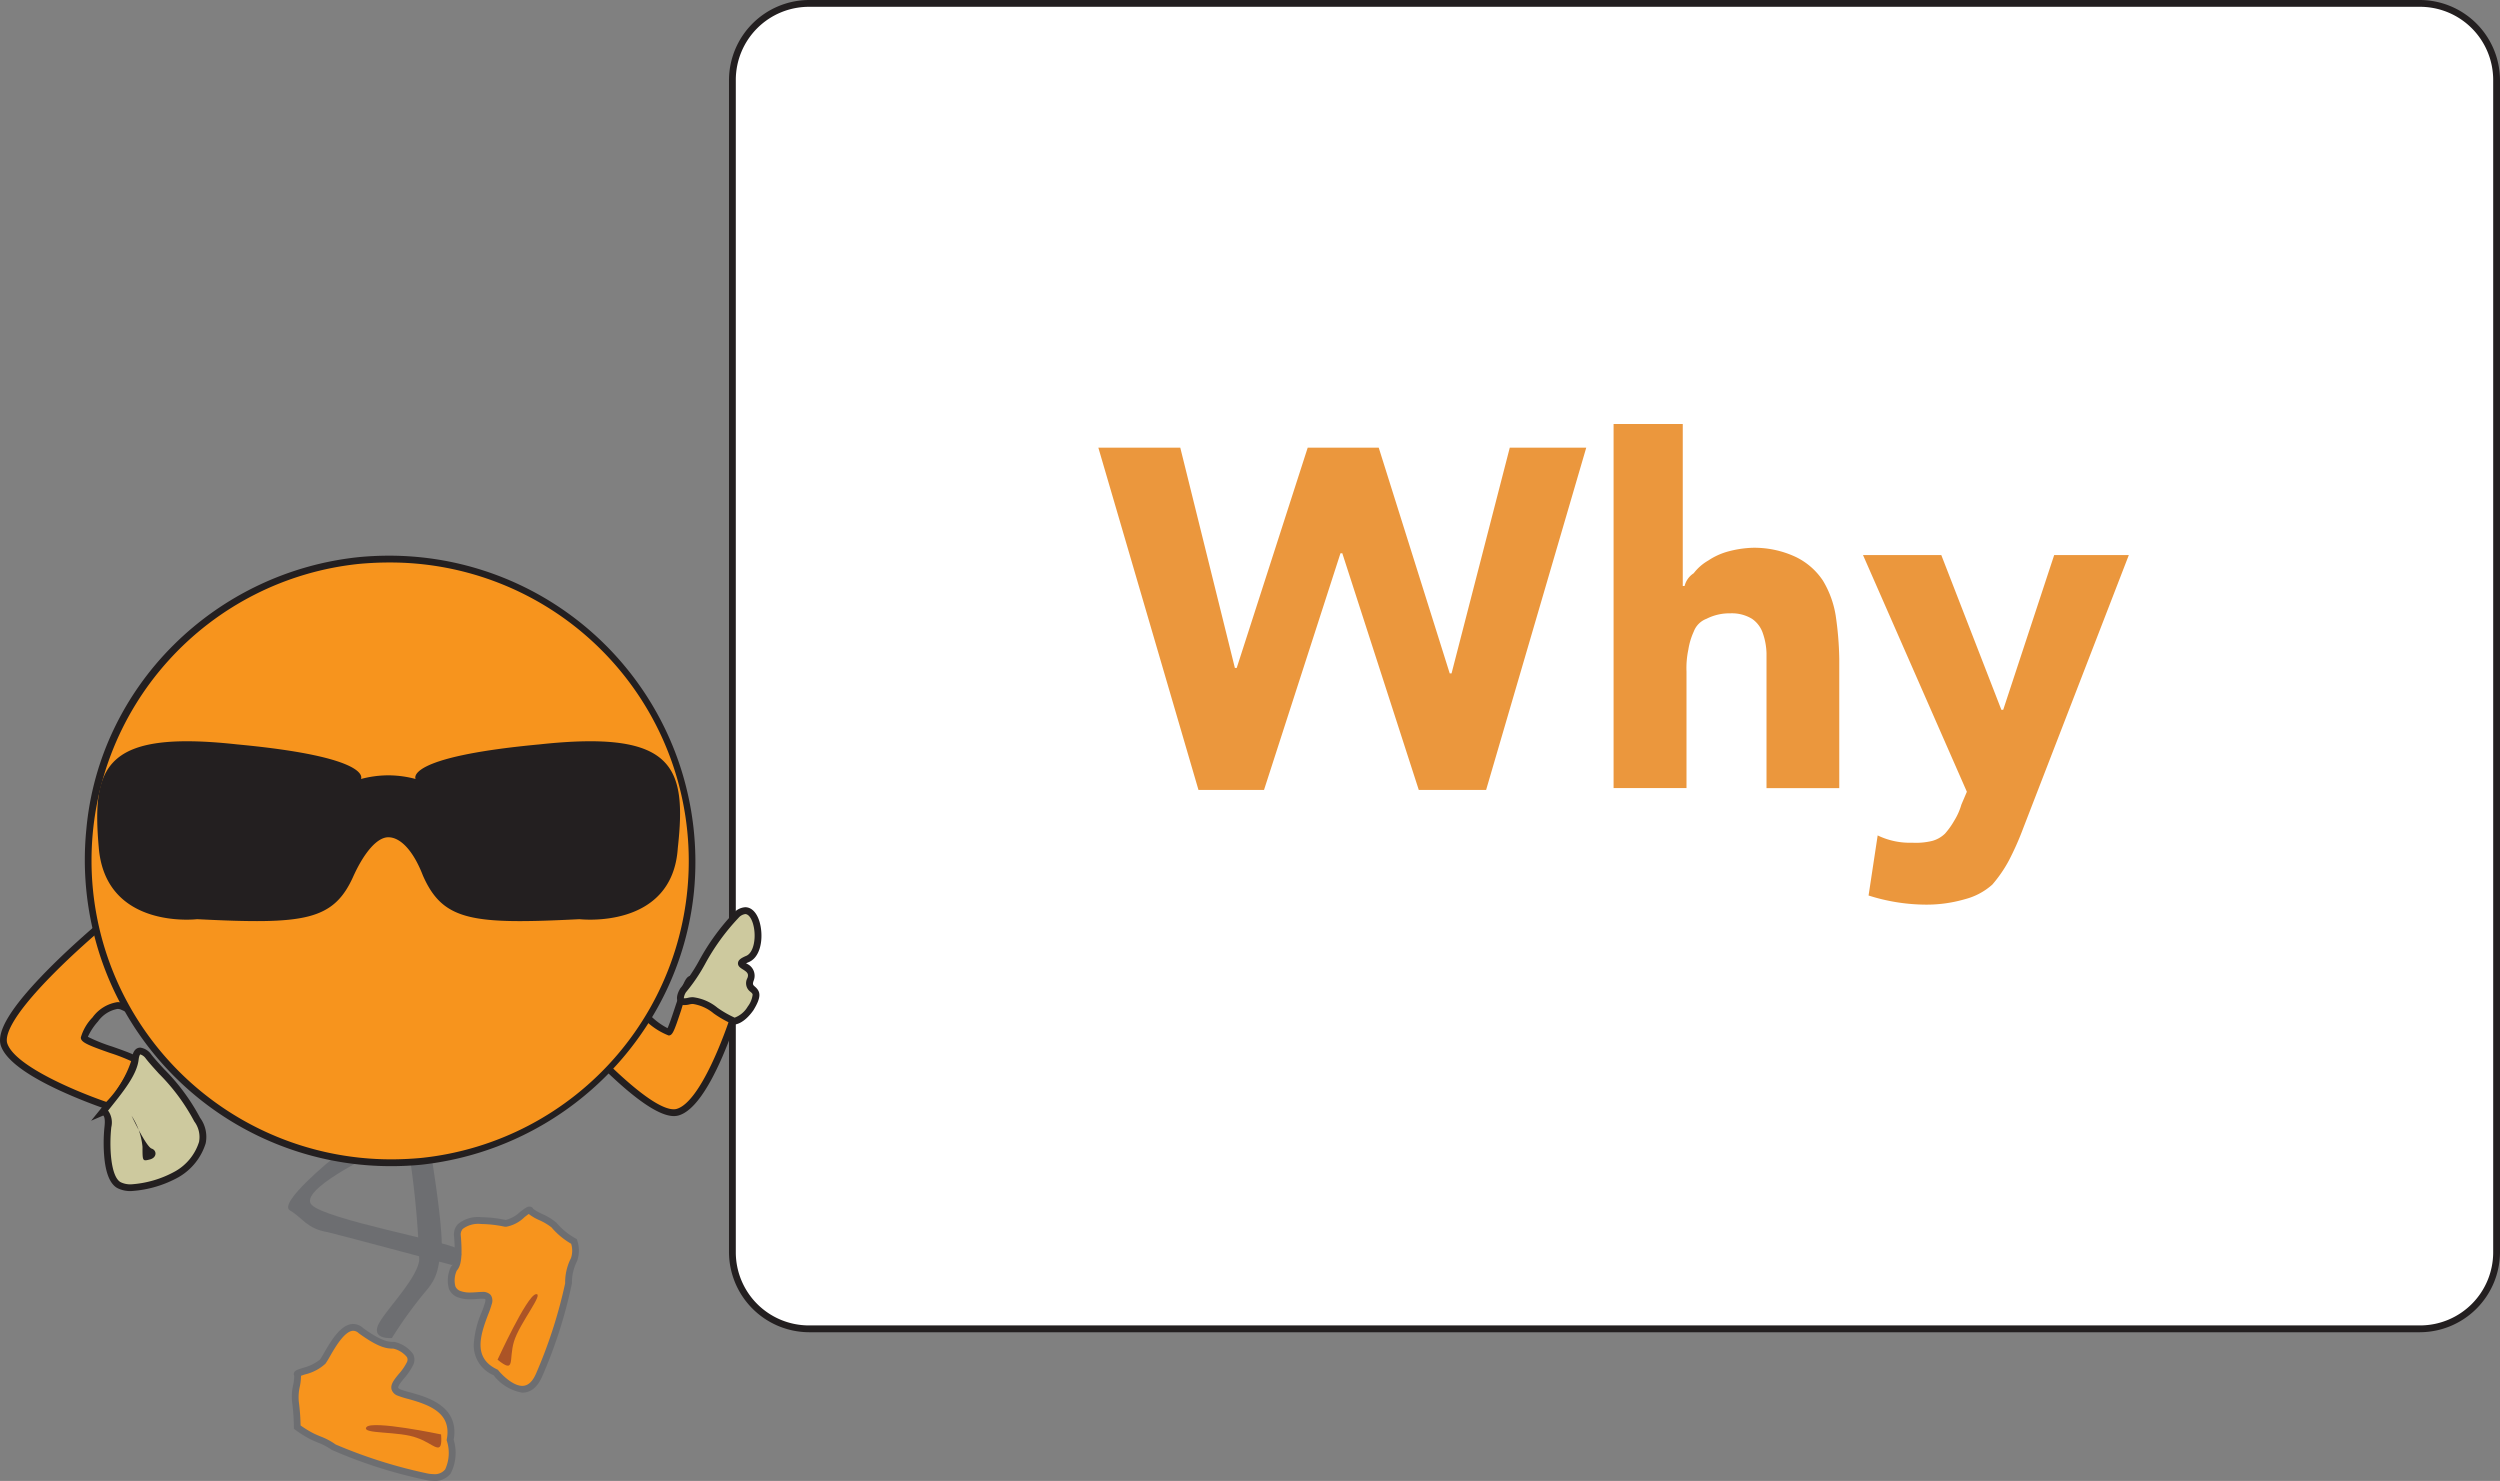 <svg xmlns="http://www.w3.org/2000/svg" width="183.5" height="108.699" viewBox="0 0 183.5 108.699">
  <rect x="0" y="0" width="183.5" height="108.699" fill="#808080" stroke="none"/>
  <g id="Why" transform="translate(0.19 0.15)">
    <g id="Group_428" data-name="Group 428" transform="translate(0.059 0.1)">
      <path id="Path_386" data-name="Path 386" d="M30.3,55.973s6.815,8.152,9.087,7.484,4.41-7.884,4.41-7.884-2.94-2-3.474-1.871c-.4.134-1.336,3.875-1.6,3.875s-2.806-1.6-2.272-2.806.267-.535.267-.535A55.021,55.021,0,0,1,30.3,55.973Z" transform="translate(10.112 17.927)" fill="#f7941d"/>
      <path id="Path_386_-_Outline" data-name="Path 386 - Outline" d="M40.382,53.445c.7,0,3.086,1.6,3.556,1.921l.151.1-.052.175a37.314,37.314,0,0,1-1.363,3.72c-1.117,2.576-2.2,4.034-3.216,4.333a1.274,1.274,0,0,1-.359.049c-1.109,0-2.965-1.29-5.517-3.834-1.872-1.867-3.458-3.759-3.473-3.778l-.27-.323.413-.083A55.011,55.011,0,0,0,36.5,54.045c.082-.171.137-.243.279-.243h.133l.057.083.186-.064-.13.281a1.466,1.466,0,0,1-.079.228l-.042.106-.038.013c-.05.111-.114.253-.19.424a.8.8,0,0,0,.068.7,4.969,4.969,0,0,0,1.892,1.717c.129-.266.357-.95.529-1.47.577-1.735.788-2.254,1.078-2.351l.018-.005A.5.5,0,0,1,40.382,53.445ZM43.5,55.676a14.6,14.6,0,0,0-3.089-1.729,13.216,13.216,0,0,0-.776,2.026c-.531,1.6-.637,1.854-.921,1.854a5.06,5.06,0,0,1-2.283-1.793,1.4,1.4,0,0,1-.218-1.363l-.007,0,0-.007a56.21,56.21,0,0,1-5.451,1.468c1.924,2.251,6.468,7.112,8.336,7.112a.776.776,0,0,0,.218-.029C41.023,62.715,42.866,57.765,43.5,55.676Z" transform="translate(10.112 17.927)" fill="#231f20"/>
      <path id="Path_387" data-name="Path 387" d="M45.713.1H163.979a5.647,5.647,0,0,1,5.613,5.613V91.773a5.647,5.647,0,0,1-5.613,5.613H45.713A5.647,5.647,0,0,1,40.1,91.773V5.713A5.647,5.647,0,0,1,45.713.1Z" transform="translate(13.409 -0.1)" fill="#fff"/>
      <path id="Path_387_-_Outline" data-name="Path 387 - Outline" d="M45.713-.15H163.979a5.9,5.9,0,0,1,5.863,5.863V91.773a5.9,5.9,0,0,1-5.863,5.863H45.713a5.9,5.9,0,0,1-5.863-5.863V5.713A5.9,5.9,0,0,1,45.713-.15ZM163.979,97.136a5.369,5.369,0,0,0,5.363-5.363V5.713A5.369,5.369,0,0,0,163.979.35H45.713A5.369,5.369,0,0,0,40.35,5.713V91.773a5.369,5.369,0,0,0,5.363,5.363Z" transform="translate(13.409 -0.1)" fill="#231f20"/>
      <path id="Path_388" data-name="Path 388" d="M23.323,74.13s1.6.4,1.2,1.336-1.737,1.737-.8,2.138,4.276.668,3.742,3.475c0,0,.935,3.341-1.871,2.673a35.4,35.4,0,0,1-6.682-2.138,8.982,8.982,0,0,0-1.6-.8,8.191,8.191,0,0,1-1.069-.668,15.113,15.113,0,0,0-.134-1.871c-.134-.535.267-1.737.134-2-.134-.134,1.47-.4,1.871-.935s1.6-3.341,2.806-2.272C22.388,74.13,22.922,74.13,23.323,74.13Z" transform="translate(5.329 24.359)" fill="#f7941d"/>
      <path id="Path_388_-_Outline" data-name="Path 388 - Outline" d="M20.352,72.57a1.085,1.085,0,0,1,.722.3c1.4,1.014,1.889,1.014,2.249,1.014h.031l.03.007a2.277,2.277,0,0,1,1.363.894.909.909,0,0,1,.009.783,4.336,4.336,0,0,1-.663.981c-.188.23-.473.578-.443.7.007.028.056.076.173.126a6.1,6.1,0,0,0,.674.209c1.282.353,3.66,1.007,3.226,3.486a3.307,3.307,0,0,1-.221,2.473,1.452,1.452,0,0,1-1.229.547,3.2,3.2,0,0,1-.734-.1,34.947,34.947,0,0,1-6.774-2.181,4.414,4.414,0,0,0-1.015-.533c-.179-.075-.364-.152-.55-.245a8.364,8.364,0,0,1-1.107-.692l-.1-.075v-.125a15,15,0,0,0-.129-1.824,3.627,3.627,0,0,1,.077-1.258,3.485,3.485,0,0,0,.077-.682.269.269,0,0,1-.025-.19c.044-.187.211-.243.657-.391a3.275,3.275,0,0,0,1.265-.615c.065-.087.166-.262.283-.465C18.686,73.862,19.43,72.57,20.352,72.57Zm2.939,1.81c-.427,0-1.023-.028-2.52-1.117l-.019-.015a.6.6,0,0,0-.4-.178c-.633,0-1.343,1.234-1.725,1.9a5.9,5.9,0,0,1-.316.515,3.34,3.34,0,0,1-1.506.79c-.1.032-.207.069-.289.1a3.834,3.834,0,0,1-.084.773,3.483,3.483,0,0,0-.082,1.067l0,.025a15.191,15.191,0,0,1,.135,1.778,7.675,7.675,0,0,0,.932.573c.17.085.34.156.519.23a4.876,4.876,0,0,1,1.123.595,36.107,36.107,0,0,0,6.59,2.095,2.707,2.707,0,0,0,.618.082.968.968,0,0,0,.831-.35,2.884,2.884,0,0,0,.123-2.094l-.016-.057.011-.058c.364-1.913-1.212-2.514-2.857-2.967a6.328,6.328,0,0,1-.738-.231.714.714,0,0,1-.461-.467c-.09-.368.2-.725.542-1.139a3.914,3.914,0,0,0,.59-.861.408.408,0,0,0,0-.364A1.807,1.807,0,0,0,23.291,74.38Z" transform="translate(5.329 24.359)" fill="#6d6e71"/>
      <path id="Path_389" data-name="Path 389" d="M25.489,78.872s-5.078-1.069-5.479-.535,2.405.267,3.742.8C24.954,79.54,25.622,80.609,25.489,78.872Z" transform="translate(6.638 26.165)" fill="#ac5426"/>
      <path id="Path_390" data-name="Path 390" d="M24.618,63.6s.935,5.746.668,6.815-.134,1.737-1.2,2.94A31.392,31.392,0,0,0,21.678,76.7s-1.336.134-1.069-.8,2.94-3.474,3.074-4.944a66.779,66.779,0,0,0-.668-7.35Z" transform="translate(6.841 21.258)" fill="#6d6e71"/>
      <path id="Path_391" data-name="Path 391" d="M24.852,70.685s-.668,1.47.4,1.871,2.405-.4,2.138.668-2,3.875.535,5.078c0,0,2.138,2.673,3.207.134a34.853,34.853,0,0,0,2.138-6.682,3.7,3.7,0,0,1,.4-1.737,2.087,2.087,0,0,0,0-1.336,5.144,5.144,0,0,1-1.47-1.2c-.4-.4-1.6-.8-1.737-1.069s-1.2,1.069-1.871.935-3.608-.668-3.475.935,0,2.138-.267,2.405Z" transform="translate(8.211 22.191)" fill="#f7941d"/>
      <path id="Path_391_-_Outline" data-name="Path 391 - Outline" d="M30.406,66.123a.31.31,0,0,1,.279.167,3.508,3.508,0,0,0,.66.379,4.3,4.3,0,0,1,1.034.632l.015.017a4.944,4.944,0,0,0,1.39,1.139l.092.046.033.1a2.319,2.319,0,0,1-.014,1.527,3.458,3.458,0,0,0-.375,1.625,34.7,34.7,0,0,1-2.158,6.779c-.349.828-.85,1.248-1.489,1.248A3.385,3.385,0,0,1,27.768,78.5a2.376,2.376,0,0,1-1.455-2.26A6.991,6.991,0,0,1,26.9,73.86a6.93,6.93,0,0,0,.244-.7c.047-.19.019-.241.018-.241s-.037-.035-.238-.035c-.1,0-.228.009-.359.018-.159.011-.339.024-.524.024a2.449,2.449,0,0,1-.88-.139,1.11,1.11,0,0,1-.668-.626,2.3,2.3,0,0,1,.127-1.582l.019-.041.032-.032c.173-.173.331-.571.195-2.208a1.108,1.108,0,0,1,.275-.879,2.293,2.293,0,0,1,1.72-.52h0a9.332,9.332,0,0,1,1.777.2.254.254,0,0,0,.049,0,2.443,2.443,0,0,0,1.035-.592C30.06,66.249,30.228,66.123,30.406,66.123Zm1.612,1.524a4.293,4.293,0,0,0-.9-.531,3.571,3.571,0,0,1-.768-.451c-.088.058-.216.159-.318.239a2.574,2.574,0,0,1-1.344.7.753.753,0,0,1-.148-.014,8.831,8.831,0,0,0-1.679-.188h0a1.894,1.894,0,0,0-1.352.358.621.621,0,0,0-.145.5c.14,1.674-.01,2.243-.3,2.566a1.749,1.749,0,0,0-.1,1.148.621.621,0,0,0,.381.348,1.972,1.972,0,0,0,.7.107c.167,0,.331-.012.489-.023.14-.01.273-.019.395-.019a.762.762,0,0,1,.632.228.751.751,0,0,1,.073.67,7.18,7.18,0,0,1-.262.754c-.639,1.66-1.069,3.218.661,4.037l.052.025.036.045c.253.315,1.062,1.135,1.754,1.135.425,0,.761-.308,1.028-.942a35.451,35.451,0,0,0,2.119-6.585,3.934,3.934,0,0,1,.427-1.849,1.706,1.706,0,0,0,.013-1.054A5.471,5.471,0,0,1,32.018,67.648Z" transform="translate(8.211 22.191)" fill="#6d6e71"/>
      <path id="Path_392" data-name="Path 392" d="M27.2,75.812S29.338,71.135,30.006,71s-1.2,2.138-1.6,3.474.134,2.405-1.2,1.336Z" transform="translate(9.07 23.746)" fill="#ac5426"/>
      <path id="Path_393" data-name="Path 393" d="M19.042,63.567s-4.143,3.341-3.207,3.875,1.2,1.336,2.806,1.6c1.6.4,9.087,2.405,9.087,2.405s1.2-.668.4-1.2-9.622-2.138-10.691-3.207S21.982,63.3,21.982,63.3l-2.94.267Z" transform="translate(5.201 21.157)" fill="#6d6e71"/>
      <path id="Path_394" data-name="Path 394" d="M7.6,50.5S-.688,57.315.114,59.587s7.751,4.544,7.751,4.544a24.463,24.463,0,0,0,2-3.341c-.134-.4-3.875-1.336-3.875-1.737S7.6,56.246,8.8,56.781s.535.267.535.267A38.825,38.825,0,0,1,7.6,50.5Z" transform="translate(-0.059 16.852)" fill="#f7941d"/>
      <path id="Path_394_-_Outline" data-name="Path 394 - Outline" d="M7.775,50.03l.069.431a38.531,38.531,0,0,0,1.678,6.373c.174.085.28.161.241.334l-.043.2h0l.049.132-.292-.135a1.437,1.437,0,0,1-.232-.081l-.1-.041L9.125,57.2,8.7,57.009a.642.642,0,0,0-.266-.056A2.261,2.261,0,0,0,7,57.876,4.368,4.368,0,0,0,6.26,59a12.124,12.124,0,0,0,1.793.718c1.534.538,1.963.722,2.053.994l.013.038v.041c0,.113,0,.324-1.042,1.955-.5.779-1,1.519-1.006,1.526l-.106.155-.178-.058a37.347,37.347,0,0,1-3.6-1.431c-2.5-1.16-3.951-2.259-4.307-3.267-.372-1.055.772-2.9,3.5-5.655,1.957-1.974,4.04-3.692,4.061-3.709ZM8.89,56.541a39.454,39.454,0,0,1-1.466-5.569c-.664.563-2.215,1.907-3.693,3.4C.4,57.731.182,59.029.35,59.5c.606,1.716,5.394,3.649,7.414,4.33a28.79,28.79,0,0,0,1.83-2.971,13.087,13.087,0,0,0-1.707-.674c-1.713-.6-2.144-.8-2.144-1.136A3.485,3.485,0,0,1,6.6,57.579a2.773,2.773,0,0,1,1.835-1.126,1.149,1.149,0,0,1,.45.09l0-.008Z" transform="translate(-0.059 16.852)" fill="#231f20"/>
      <path id="Path_395" data-name="Path 395" d="M5.5,62.13S6.035,62,5.9,63.2s-.134,3.742.8,4.276,3.074-.134,4.276-.8c1.069-.668,2.673-2.272,1.47-4.009-.935-2-2.806-3.608-3.608-4.677,0,0-.8-.935-.935.267S6.435,60.927,5.5,62.13Z" transform="translate(1.771 19.254)" fill="#cdc99e"/>
      <path id="Path_395_-_Outline" data-name="Path 395 - Outline" d="M8.281,57.391h0a1.181,1.181,0,0,1,.749.434l.01.013c.239.319.578.688.97,1.116a15,15,0,0,1,2.656,3.587,2.373,2.373,0,0,1,.412,1.871,4.357,4.357,0,0,1-1.967,2.475l-.011.007A8.239,8.239,0,0,1,7.616,67.92a2.088,2.088,0,0,1-1.037-.227c-.485-.277-.8-.975-.926-2.075a11.638,11.638,0,0,1,0-2.446c.064-.572-.041-.739-.075-.777a.053.053,0,0,0-.026-.018l-.885.381.635-.781c.15-.192.306-.387.472-.594a7.865,7.865,0,0,0,1.883-3.156C7.734,57.536,8.039,57.391,8.281,57.391Zm.365.754a.773.773,0,0,0-.365-.254H8.276c-.017.008-.089.1-.122.391C8.033,59.366,7.04,60.6,6.164,61.7l-.257.322a.6.6,0,0,1,.043.044,1.5,1.5,0,0,1,.2,1.166c-.158,1.423-.052,3.615.677,4.032a1.61,1.61,0,0,0,.789.161,7.689,7.689,0,0,0,3.236-.961,3.785,3.785,0,0,0,1.737-2.149,1.9,1.9,0,0,0-.345-1.5l-.012-.017-.009-.019a14.545,14.545,0,0,0-2.58-3.479C9.244,58.857,8.9,58.482,8.646,58.145Z" transform="translate(1.771 19.254)" fill="#231f20"/>
      <path id="Path_396" data-name="Path 396" d="M7.1,61.2s1.069,2.272,1.47,2.405.4.668-.134.8-.535.134-.535-.935A4.983,4.983,0,0,0,7.1,61.2Z" transform="translate(2.309 20.451)" fill="#231f20"/>
      <g id="Group_426" data-name="Group 426" transform="translate(6.231 40.787)">
        <path id="Path_397" data-name="Path 397" d="M4.826,50.5A22.166,22.166,0,1,0,24.6,30.726,22.22,22.22,0,0,0,4.826,50.5Z" transform="translate(-4.722 -30.622)" fill="#f7941d"/>
        <path id="Path_397_-_Outline" data-name="Path 397 - Outline" d="M26.8,30.372h0a22.466,22.466,0,0,1,21.28,15.2,22.6,22.6,0,0,1,1.095,9.5,22.034,22.034,0,0,1-2.118,7.423,22.65,22.65,0,0,1-17.883,12.58c-.74.071-1.487.106-2.222.106a22.465,22.465,0,0,1-21.28-15.2,22.6,22.6,0,0,1-1.095-9.5A21.562,21.562,0,0,1,6.62,43.059a22.139,22.139,0,0,1,4.361-6.129,22.61,22.61,0,0,1,13.6-6.453C25.319,30.407,26.065,30.372,26.8,30.372Zm.154,44.309c.719,0,1.45-.035,2.172-.1A21.912,21.912,0,0,0,26.8,30.872c-.721,0-1.449.035-2.172.1A21.883,21.883,0,0,0,10.679,67.494,22.033,22.033,0,0,0,26.952,74.681Z" transform="translate(-4.722 -30.622)" fill="#231f20"/>
        <path id="Path_398" data-name="Path 398" d="M37.669,40.858c-10.023.935-9.087,2.539-9.087,2.539a7.817,7.817,0,0,0-1.871-.267h-.267a7.817,7.817,0,0,0-1.871.267s.935-1.6-9.087-2.539C5.731,39.789,4.8,42.462,5.33,48.475s7.216,5.212,7.216,5.212c7.884.4,10.023.134,11.493-3.207.8-1.737,1.737-2.806,2.539-2.806h0c.935,0,1.871,1.069,2.539,2.806,1.47,3.341,3.608,3.608,11.493,3.207,0,0,6.815.8,7.216-5.212C48.494,42.462,47.558,39.789,37.669,40.858Z" transform="translate(-4.557 -27.256)" fill="#231f20"/>
      </g>
      <path id="Path_399" data-name="Path 399" d="M41.194,58.041s.535,0,1.2-.935c1.069-1.737-.4-1.069,0-2.138s-1.47-.935-.267-1.47c1.47-.535.8-4.811-.8-3.207-1.6,1.47-2.94,4.544-3.875,5.479,0,0-.668,1.069.4.8s2,.935,3.341,1.47Z" transform="translate(12.448 16.661)" fill="#cdc99e"/>
      <path id="Path_399_-_Outline" data-name="Path 399 - Outline" d="M41.194,58.291h-.048l-.045-.018a7.907,7.907,0,0,1-1.406-.793,3.127,3.127,0,0,0-1.531-.7,1.031,1.031,0,0,0-.25.031,1.476,1.476,0,0,1-.356.05h0a.521.521,0,0,1-.5-.253c-.187-.337.091-.831.18-.975l.015-.024.02-.02a12.451,12.451,0,0,0,1.338-1.976,16.478,16.478,0,0,1,2.541-3.507,1.239,1.239,0,0,1,.852-.427c.543,0,.977.547,1.132,1.428.187,1.064-.067,2.3-.915,2.618-.065.029-.116.054-.154.075l.021.013a.965.965,0,0,1,.541,1.238c-.108.288-.054.335.09.46.4.348.5.725-.111,1.722l-.009.014C41.878,58.262,41.262,58.291,41.194,58.291Zm-3.03-2.008a3.487,3.487,0,0,1,1.807.78,7.729,7.729,0,0,0,1.255.721,1.862,1.862,0,0,0,.963-.817,1.786,1.786,0,0,0,.356-.854c0-.086-.04-.124-.151-.22a.777.777,0,0,1-.231-1.013c.118-.314-.013-.436-.338-.639-.173-.108-.37-.231-.354-.462s.225-.362.557-.51l.016-.007c.561-.2.749-1.231.6-2.065-.107-.607-.364-1.015-.64-1.015a.8.8,0,0,0-.5.285l-.008.008a16.119,16.119,0,0,0-2.455,3.4,12.784,12.784,0,0,1-1.391,2.049,1.006,1.006,0,0,0-.155.434.267.267,0,0,0,.062.006,1.01,1.01,0,0,0,.235-.035A1.532,1.532,0,0,1,38.163,56.283Z" transform="translate(12.448 16.661)" fill="#231f20"/>
      <g id="Group_427" data-name="Group 427" transform="translate(80.369 30.87)">
        <path id="Path_400" data-name="Path 400" d="M60.2,24.5h6.014l4.009,16.17h.134L75.568,24.5H80.78l5.212,16.571h.134L90.4,24.5h5.613l-7.35,25.123H83.72L78.107,32.251h-.134L72.361,49.623H67.55L60.2,24.5Z" transform="translate(-60.2 -22.763)" fill="#eb973d"/>
        <path id="Path_401" data-name="Path 401" d="M93.578,23.2V35.093h.134a1.546,1.546,0,0,1,.668-.935,3.6,3.6,0,0,1,1.069-.935,4.94,4.94,0,0,1,1.47-.668,7.821,7.821,0,0,1,1.737-.267,7.157,7.157,0,0,1,3.207.668,5,5,0,0,1,2,1.737,7.162,7.162,0,0,1,.935,2.539,23.939,23.939,0,0,1,.267,3.207v9.488H99.725V40.038a4.8,4.8,0,0,0-.267-1.47,2.078,2.078,0,0,0-.8-1.069,2.85,2.85,0,0,0-1.6-.4,3.7,3.7,0,0,0-1.737.4,1.6,1.6,0,0,0-.935.935,5.091,5.091,0,0,0-.4,1.336,6.506,6.506,0,0,0-.134,1.6v8.553H88.5V23.2Z" transform="translate(-50.681 -23.2)" fill="#eb973d"/>
        <path id="Path_402" data-name="Path 402" d="M113.96,50.445a21.2,21.2,0,0,1-1.069,2.405,9.752,9.752,0,0,1-1.2,1.737,4.819,4.819,0,0,1-2,1.069,10.089,10.089,0,0,1-3.074.4,14,14,0,0,1-4.009-.668l.668-4.41a5.423,5.423,0,0,0,2.539.535,5.011,5.011,0,0,0,1.47-.134,2.154,2.154,0,0,0,.935-.535,5.657,5.657,0,0,0,.668-.935,4.747,4.747,0,0,0,.535-1.2l.4-.935L102.2,30.4h5.746l4.41,11.359h.134L116.232,30.4h5.479L113.96,50.445Z" transform="translate(-46.073 -20.778)" fill="#eb973d"/>
      </g>
    </g>
  </g>
</svg>
